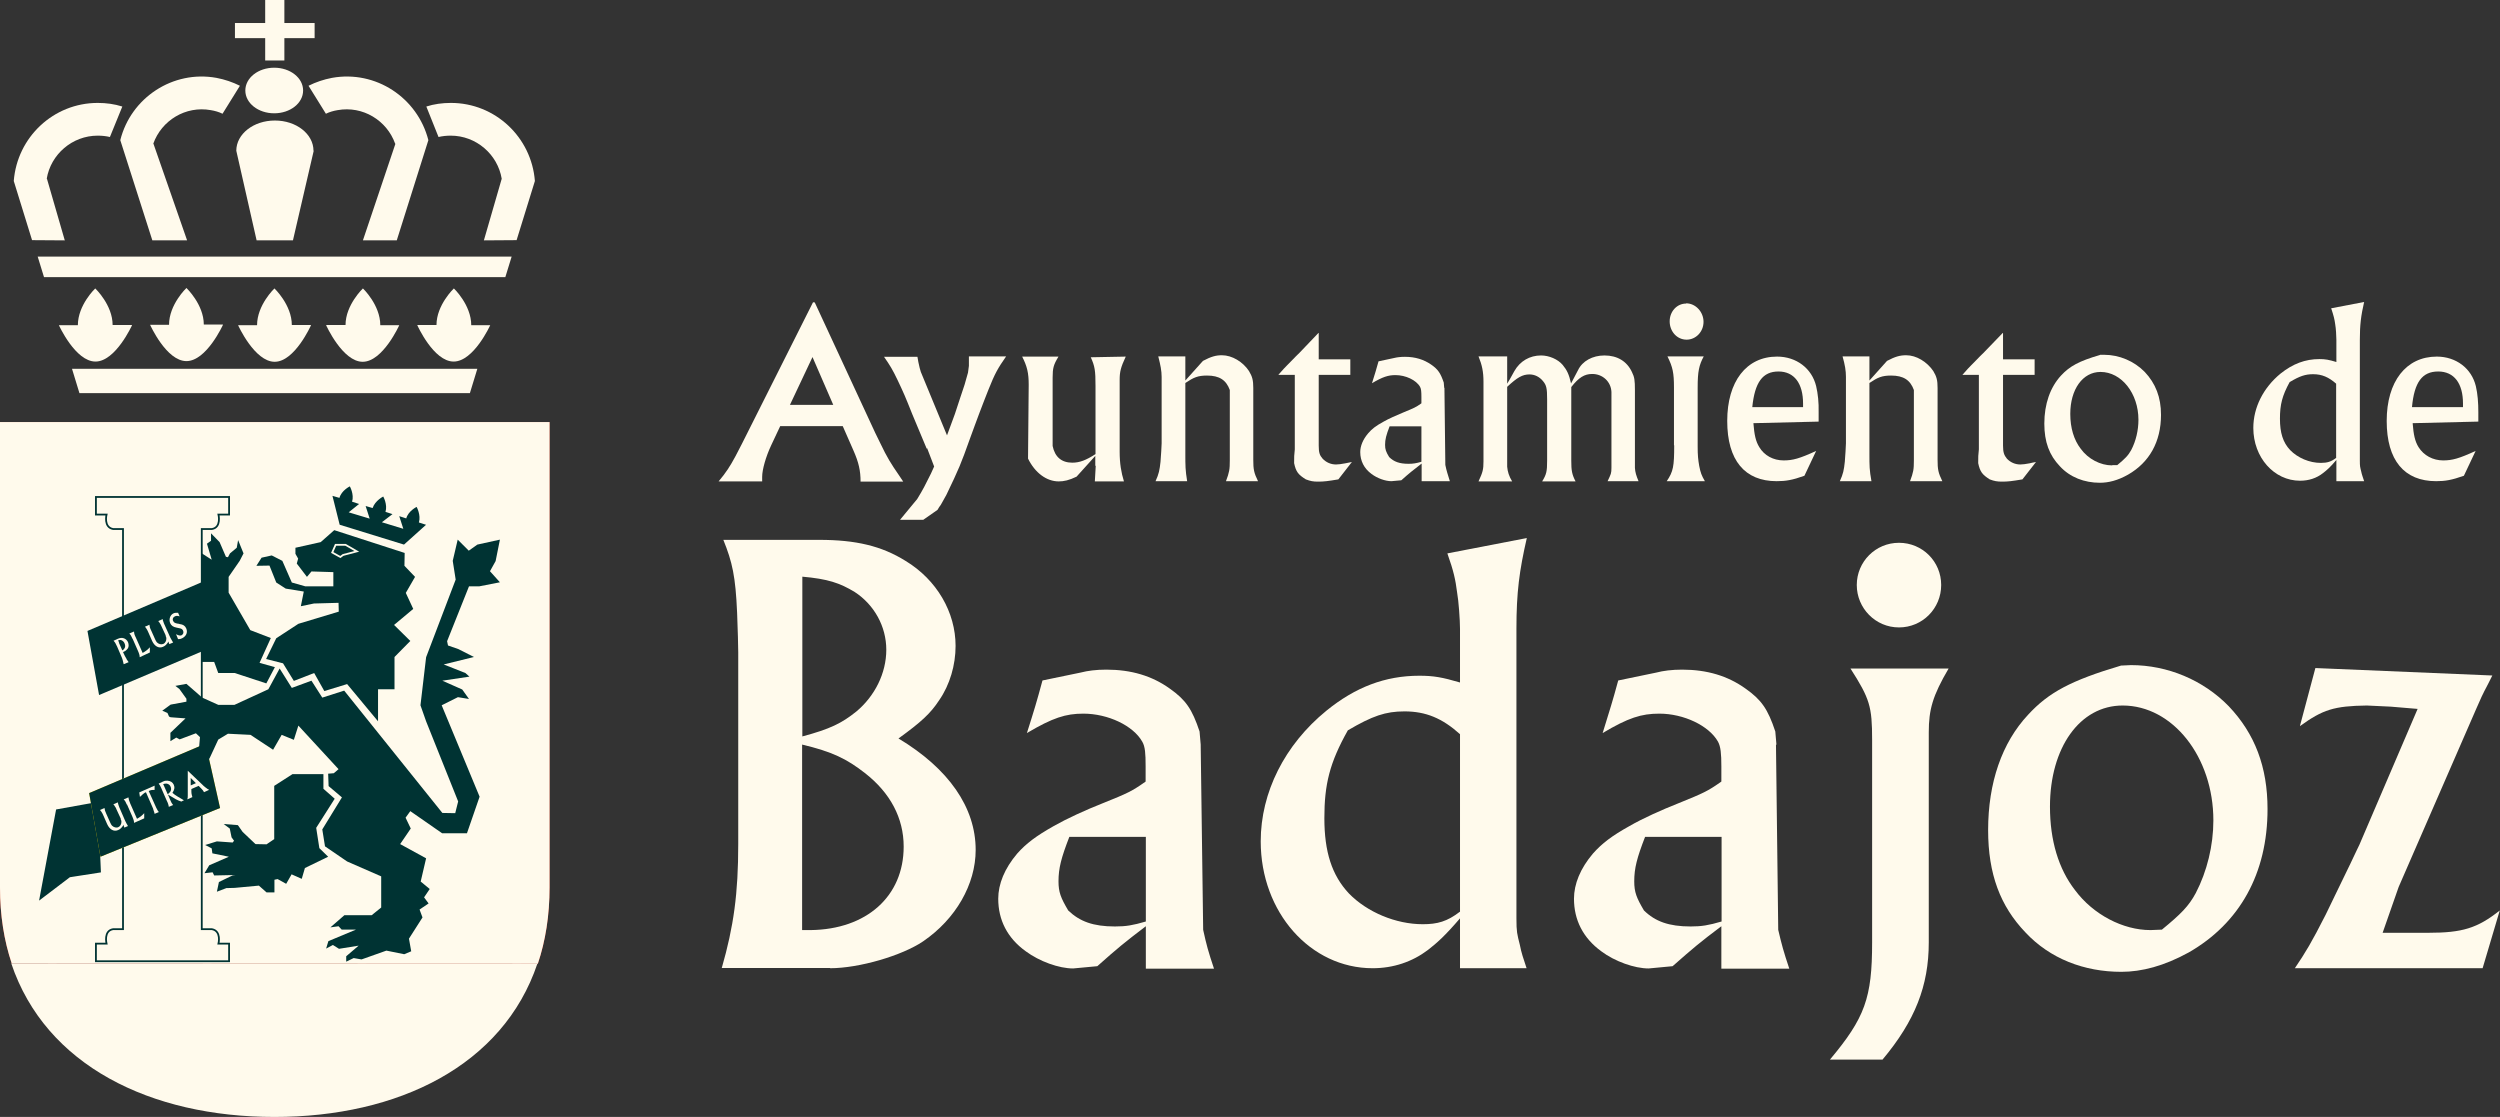 <svg xmlns="http://www.w3.org/2000/svg" id="Capa_2" data-name="Capa 2" viewBox="0 0 110.77 49.49"><rect x="0" y="0" width="110.77" height="49.49" fill="#333333" stroke="none"/><defs><style>      .cls-1, .cls-2 {        fill: #fffaec;      }      .cls-1, .cls-2, .cls-3, .cls-4, .cls-5 {        stroke-width: 0px;      }      .cls-1, .cls-3 {        fill-rule: evenodd;      }      .cls-3 {        fill: #e94a32;      }      .cls-6, .cls-7 {        stroke: #033;      }      .cls-6, .cls-7, .cls-8 {        fill: none;      }      .cls-6, .cls-8 {        stroke-width: .08px;      }      .cls-7 {        stroke-width: .08px;      }      .cls-4 {        fill: #033;      }      .cls-8 {        stroke: #fffaec;        stroke-miterlimit: 10;      }      .cls-5 {        fill: #f6d100;      }    </style></defs><g id="Capa_1-2" data-name="Capa 1"><g><path class="cls-1" d="M36.03,13.38l-3.16,6.29-.28.54c-.24.45-.43.74-.75,1.12h1.93v-.2c0-.32.16-.89.4-1.4l.4-.85h2.77l.47,1.07c.24.54.32.91.32,1.39h1.89l-.18-.27c-.36-.52-.54-.81-.83-1.42-.11-.22-.2-.4-.23-.47l-2.68-5.78h-.06ZM36,15.82l.92,2.12h-1.92l1-2.12Z"></path><path class="cls-1" d="M41.08,19.86l.31.81-.14.31c-.28.56-.33.67-.61,1.13l-.76.92h1.03l.63-.44c.06-.1.08-.14.15-.23l.24-.43c.56-1.16.66-1.41,1.03-2.45.18-.51.31-.83.42-1.14.14-.38.31-.8.41-1.06.29-.73.42-.96.79-1.49h-1.65v.42c-.02.13-.02.16-.04.3-.13.48-.16.58-.35,1.13l-.23.7-.35.95-1.16-2.81c-.03-.08-.07-.25-.11-.44l-.04-.23h-1.48c.27.39.37.55.6,1.03.27.57.34.73.65,1.51l.64,1.53Z"></path><path class="cls-1" d="M48.55,20.64c-.02.34-.03.45-.04.69h1.29c-.12-.39-.19-.79-.19-1.31v-3.19c0-.36.05-.56.27-1.03l-1.55.03c.18.4.21.58.21,1.28v3.01c-.42.27-.7.38-1.03.38-.47,0-.77-.25-.87-.74v-3.03c0-.42.04-.57.26-.93h-1.61c.22.43.29.73.29,1.24l-.03,3.28c.31.63.82,1.01,1.36,1.01.23,0,.46-.05.79-.21l.83-.92s0,.44,0,.44Z"></path><path class="cls-1" d="M52.51,15.79h-1.19c.1.39.15.64.15.91v2.94c0,.15-.03.53-.05.82-.04.37-.07.53-.22.86h1.4c-.08-.5-.08-.67-.08-1.22v-3.13c.37-.25.56-.33.96-.33.55,0,.85.2,1.01.64v3.12c0,.4-.02.52-.17.92h1.42c-.18-.37-.21-.52-.21-.95v-3.18c0-.34-.04-.5-.19-.75-.27-.41-.75-.7-1.2-.7-.27,0-.48.06-.84.25l-.78.87v-1.07h0Z"></path><path class="cls-1" d="M58.42,14.75l-.85.89c-.09.09-.19.18-.28.28-.26.27-.35.35-.41.42-.05.06-.14.16-.24.27h.73v3.3c-.03.25-.03.34-.03.61.08.38.18.51.52.72.21.08.33.1.54.1.25,0,.43-.02.9-.1l.6-.77c-.12.02-.21.04-.3.06-.15.03-.31.05-.4.05-.23,0-.44-.09-.6-.26-.13-.15-.17-.27-.17-.58v-3.13h1.4v-.69h-1.4v-1.16h0Z"></path><path class="cls-1" d="M63.99,17.19l-.02-.24c-.14-.41-.25-.58-.55-.79-.33-.23-.71-.35-1.17-.35-.19,0-.35.02-.47.05l-.7.15c-.11.4-.15.52-.29.97.47-.28.72-.36,1.04-.36.45,0,.92.22,1.09.52.05.09.06.22.06.45v.28c-.25.18-.33.21-.79.4-.31.13-.66.28-.9.42-.33.18-.51.32-.67.51-.23.27-.35.56-.35.83,0,.39.17.73.5.97.25.19.61.32.88.32l.44-.04c.38-.34.5-.43.9-.74v.78h1.25c-.1-.33-.14-.43-.2-.72l-.04-3.42ZM62.98,20.46c-.24.07-.37.09-.57.09-.4,0-.65-.09-.86-.3-.14-.23-.18-.34-.18-.54,0-.24.05-.43.2-.82h1.41v1.56Z"></path><path class="cls-1" d="M66.78,15.79h-1.27c.16.39.22.69.22,1.12v3.54c0,.35-.03.47-.22.88h1.49c-.14-.23-.2-.43-.22-.65v-3.54c.45-.42.68-.55.99-.55.22,0,.44.1.6.3.15.18.18.32.18.8v2.72c0,.48-.03.61-.22.92h1.48c-.16-.31-.19-.48-.19-.92v-3.26c.33-.42.58-.58.93-.58.46,0,.83.34.85.8v3.35c0,.26-.02.28-.17.6h1.37c-.1-.24-.15-.4-.16-.59v-3.44c0-.44-.02-.58-.13-.8-.22-.48-.65-.74-1.22-.74-.53,0-.98.25-1.17.65l-.31.59c-.09-.4-.18-.59-.37-.82-.21-.25-.6-.42-.96-.42-.5,0-.93.25-1.18.69l-.2.36-.12.2v-1.21h0Z"></path><path class="cls-1" d="M74.71,13.45c-.41,0-.73.35-.73.79s.32.81.75.81c.41,0,.75-.35.75-.79s-.35-.82-.77-.82M74.18,19.73c0,.94-.04,1.16-.33,1.59h1.69c-.15-.26-.19-.37-.25-.67-.05-.29-.07-.47-.07-.86v-2.62c0-.71.06-.99.27-1.38h-1.61c.24.48.29.74.29,1.38v2.56h0Z"></path><path class="cls-1" d="M80.58,18.68v-.42c.01-.42-.03-.81-.11-1.15-.19-.79-.88-1.31-1.73-1.31-1.36,0-2.21,1.1-2.21,2.85s.78,2.67,2.19,2.67c.41,0,.7-.05,1.23-.24l.52-1.1c-.74.34-1.04.42-1.44.42-.46,0-.86-.22-1.08-.59-.16-.26-.22-.55-.26-1.06l2.91-.07ZM77.64,18.04c.11-1.1.46-1.58,1.16-1.58s1.09.53,1.09,1.42v.16h-2.26Z"></path><path class="cls-1" d="M82.83,15.79h-1.19c.11.39.15.64.15.91v2.94c0,.15-.03.53-.05.82-.04.37-.07.53-.22.86h1.4c-.09-.5-.09-.67-.09-1.22v-3.13c.37-.25.56-.33.96-.33.55,0,.85.2,1.01.64v3.12c0,.4-.02.52-.17.92h1.43c-.18-.37-.21-.52-.21-.95v-3.18c0-.34-.04-.5-.19-.75-.28-.41-.75-.7-1.2-.7-.28,0-.49.06-.85.25l-.78.87v-.89s0-.19,0-.19Z"></path><path class="cls-1" d="M88.74,14.75l-.86.89c-.09.09-.19.18-.28.28-.26.27-.35.35-.41.42-.05.06-.14.16-.24.27h.73v3.3c-.03.25-.03.34-.03.61.08.38.18.51.51.72.21.08.34.1.55.1.25,0,.43-.02.9-.1l.6-.77c-.12.02-.21.04-.29.06-.15.03-.31.05-.4.05-.23,0-.44-.09-.6-.26-.12-.15-.17-.27-.17-.58v-3.13h1.4v-.69h-1.4v-1.16h0Z"></path><path class="cls-1" d="M93.04,15.73c-.93.27-1.34.5-1.72.91-.48.52-.74,1.26-.74,2.13,0,.81.22,1.4.69,1.89.45.49,1.09.73,1.77.73.38,0,.79-.1,1.25-.36.94-.54,1.46-1.45,1.46-2.65,0-.78-.24-1.39-.72-1.9-.47-.48-1.13-.76-1.8-.76h-.18ZM93.58,20.62c-.51,0-1.06-.28-1.39-.74-.3-.39-.46-.92-.46-1.54,0-1.09.55-1.86,1.34-1.86.93,0,1.68.95,1.68,2.12,0,.46-.11.94-.32,1.34-.13.24-.28.39-.62.67h-.21Z"></path><path class="cls-1" d="M103.52,21.32h1.23c-.06-.19-.1-.28-.13-.43-.05-.2-.06-.23-.06-.48v-5.35c0-.67.05-1.07.19-1.68l-1.46.28c.11.33.15.49.18.72.03.16.05.52.05.67v.99c-.33-.1-.49-.13-.75-.13-.63,0-1.18.21-1.72.64-.77.63-1.21,1.51-1.21,2.41,0,1.31.92,2.34,2.07,2.34.38,0,.73-.11,1.02-.34.17-.13.32-.26.59-.58v.92h0ZM103.52,20.28c-.23.18-.41.23-.69.23-.5,0-1.02-.22-1.36-.57-.32-.34-.45-.77-.45-1.39s.1-1.02.43-1.62c.45-.27.7-.35,1.04-.35.39,0,.69.13,1.02.42v3.28Z"></path><path class="cls-1" d="M109.81,18.68v-.42c0-.42-.03-.81-.11-1.15-.19-.79-.88-1.31-1.73-1.31-1.36,0-2.22,1.1-2.22,2.85s.78,2.67,2.19,2.67c.41,0,.69-.05,1.23-.24l.52-1.1c-.74.34-1.04.42-1.44.42-.45,0-.86-.22-1.09-.59-.16-.26-.22-.55-.26-1.06l2.91-.07ZM106.87,18.04c.1-1.1.45-1.58,1.16-1.58s1.1.53,1.1,1.42v.16h-2.26Z"></path><g><path class="cls-1" d="M36.78,42.9c1.29,0,3.19-.56,4.12-1.19,1.45-.99,2.33-2.53,2.33-4.05,0-1.88-1.19-3.6-3.42-4.94,1.01-.73,1.42-1.11,1.8-1.69.48-.69.73-1.57.73-2.41,0-1.49-.83-2.93-2.22-3.77-1.06-.66-2.2-.93-3.82-.93h-4.25c.4.99.54,1.62.61,3.23.03.76.05,1.52.05,1.75v8.5c0,2.18-.2,3.65-.73,5.49h4.8ZM35.54,25.55c1.14.1,1.67.28,2.33.68.86.56,1.4,1.52,1.4,2.56s-.51,2.05-1.32,2.73c-.66.53-1.17.78-2.4,1.11v-7.08ZM35.54,32.99c1.34.32,1.97.63,2.78,1.26,1.13.88,1.72,2,1.72,3.26,0,2.21-1.65,3.67-4.12,3.7h-.38v-8.22Z"></path><path class="cls-1" d="M53.2,32.99l-.05-.58c-.33-.99-.61-1.4-1.32-1.9-.78-.56-1.7-.84-2.81-.84-.46,0-.83.05-1.14.13l-1.69.35c-.26.96-.35,1.26-.69,2.33,1.15-.68,1.72-.86,2.5-.86,1.09,0,2.21.53,2.61,1.24.13.22.15.53.15,1.09v.68c-.61.43-.78.51-1.9.96-.76.3-1.59.68-2.17,1.01-.78.44-1.22.77-1.62,1.22-.56.66-.84,1.35-.84,2,0,.94.4,1.74,1.22,2.33.61.45,1.47.76,2.1.76l1.07-.1c.91-.81,1.19-1.04,2.15-1.77v1.88h3.02c-.26-.78-.33-1.04-.48-1.72l-.11-8.2ZM50.77,40.83c-.58.17-.88.22-1.37.22-.96,0-1.56-.22-2.07-.71-.33-.56-.43-.81-.43-1.29,0-.58.12-1.04.48-1.97h3.39v3.75h0Z"></path><path class="cls-1" d="M64.68,42.9h2.96c-.15-.45-.23-.68-.3-1.04-.12-.48-.15-.56-.15-1.17v-12.83c0-1.62.13-2.58.46-4.02l-3.52.68c.28.79.36,1.17.43,1.72.07.38.13,1.24.13,1.62v2.38c-.78-.23-1.17-.3-1.8-.3-1.52,0-2.84.51-4.12,1.55-1.85,1.51-2.91,3.62-2.91,5.79,0,3.14,2.2,5.62,4.96,5.62.91,0,1.75-.28,2.45-.81.4-.31.76-.63,1.42-1.4v2.21h0ZM64.68,40.4c-.56.43-.99.55-1.64.55-1.19,0-2.46-.53-3.27-1.36-.76-.81-1.09-1.85-1.09-3.34s.23-2.45,1.04-3.89c1.09-.64,1.67-.84,2.51-.84.94,0,1.67.3,2.46,1.01v7.87h0Z"></path><path class="cls-1" d="M78.71,32.99l-.05-.58c-.33-.99-.61-1.4-1.32-1.9-.78-.56-1.7-.84-2.81-.84-.45,0-.84.05-1.14.13l-1.69.35c-.26.96-.36,1.26-.69,2.33,1.14-.68,1.72-.86,2.51-.86,1.08,0,2.2.53,2.6,1.24.12.22.15.53.15,1.09v.68c-.61.43-.79.51-1.9.96-.76.3-1.6.68-2.17,1.01-.79.44-1.22.77-1.62,1.22-.56.66-.84,1.35-.84,2,0,.94.4,1.74,1.21,2.33.6.45,1.47.76,2.1.76l1.06-.1c.92-.81,1.19-1.04,2.16-1.77v1.88h3.01c-.26-.78-.33-1.04-.49-1.72l-.1-8.2ZM76.28,40.83c-.58.17-.89.22-1.37.22-.96,0-1.57-.22-2.07-.71-.33-.56-.43-.81-.43-1.29,0-.58.12-1.04.48-1.97h3.39v3.75h0Z"></path><path class="cls-1" d="M82.95,41.76c0,2.46-.32,3.34-1.87,5.19h2.33c1.44-1.72,2.05-3.27,2.05-5.19v-9.31c0-1.01.17-1.62.88-2.83h-4.35c.86,1.34.96,1.69.96,3.16,0,0,0,8.98,0,8.98ZM84.14,24.05c-1.04,0-1.87.84-1.87,1.87s.83,1.88,1.87,1.88,1.87-.84,1.87-1.88-.83-1.87-1.87-1.87"></path><path class="cls-1" d="M93.98,29.49c-2.22.66-3.21,1.19-4.12,2.18-1.16,1.24-1.77,3.01-1.77,5.11,0,1.95.54,3.37,1.65,4.53,1.09,1.17,2.61,1.75,4.25,1.75.91,0,1.9-.26,2.99-.86,2.25-1.29,3.49-3.49,3.49-6.35,0-1.87-.56-3.34-1.72-4.56-1.13-1.16-2.71-1.82-4.33-1.82l-.43.02ZM95.28,41.21c-1.21,0-2.53-.68-3.34-1.77-.73-.94-1.11-2.2-1.11-3.7,0-2.61,1.32-4.48,3.22-4.48,2.22,0,4.02,2.28,4.02,5.09,0,1.11-.28,2.26-.78,3.22-.31.58-.66.93-1.5,1.62l-.5.02Z"></path><path class="cls-1" d="M101.91,32.17c1.01-.73,1.51-.89,2.96-.91l1.06.05,1.19.1-2.58,6.02c-.08.15-.11.24-.4.84-.64,1.31-.82,1.7-1.09,2.25-.63,1.24-.89,1.67-1.37,2.38h8.32l.76-2.56c-.99.79-1.67.99-3.16.99h-2.03l.71-2.03,3.44-7.9c.21-.48.25-.58.53-1.11l.18-.36-7.84-.33-.68,2.55Z"></path></g><g><path class="cls-3" d="M.52,42.69c-.34-1.01-.52-2.14-.52-3.37v-20.62h24.35v20.62c0,1.24-.18,2.37-.52,3.38"></path><path class="cls-2" d="M.52,42.69c-.34-1.01-.52-2.14-.52-3.37v-20.62h24.35v20.62c0,1.24-.18,2.37-.52,3.38"></path><polygon class="cls-4" points="12 28.27 11.09 27.92 10.13 26.26 10.13 25.56 10.62 24.85 10.79 24.52 10.55 23.93 10.49 24.27 10.19 24.52 10.1 24.69 10.01 24.67 9.73 24.02 9.35 23.63 9.35 23.96 9.17 24.09 9.38 24.8 8.56 24.27 8.11 24.37 8.36 24.55 8.26 24.68 8.79 25.44 8.78 29.33 9.49 29.33 9.67 29.82 10.4 29.82 11.8 30.28 12.18 29.56 11.5 29.37 12 28.27"></polygon><polygon class="cls-4" points="4.3 35.58 2.52 35.9 1.79 39.81 3.08 38.83 4.43 38.62 4.3 35.58"></polygon><polygon class="cls-7" points="4.3 35.58 2.52 35.9 1.79 39.81 3.08 38.83 4.43 38.62 4.3 35.58"></polygon><path class="cls-2" d="M8.94,23.44h.45c.43-.07.29-.64.29-.64h.47v-.78h-5.9v.78h.47s-.14.56.29.64h.44,0v17.73h0s-.44,0-.44,0c-.43.07-.29.64-.29.64h-.47v.78h5.9v-.78h-.47s.14-.56-.29-.64h-.45v-17.73h0Z"></path><path class="cls-6" d="M8.94,23.44h.45c.43-.07.29-.64.29-.64h.47v-.78h-5.9v.78h.47s-.14.56.29.64h.44,0v17.73h0s-.44,0-.44,0c-.43.07-.29.64-.29.64h-.47v.78h5.9v-.78h-.47s.14-.56-.29-.64h-.45v-17.73h0Z"></path><polygon class="cls-4" points="9.58 28.55 4.42 30.74 3.92 27.98 9.08 25.78 9.58 28.55"></polygon><polygon class="cls-7" points="9.58 28.55 4.42 30.74 3.92 27.98 9.08 25.78 9.58 28.55"></polygon><path class="cls-2" d="M5.61,29.2s-.07-.12-.08-.14l-.08-.17.05-.02c.07-.03.13-.09.17-.15.04-.07.04-.17,0-.27-.08-.17-.26-.23-.44-.15l-.2.09s.06.06.09.12c.02.04.05.1.07.14l.18.42c.06.13.08.22.11.36l.22-.09c-.04-.06-.06-.08-.09-.13ZM5.28,28.49s-.02-.05-.03-.08c0-.01,0-.02-.02-.04.07-.02.11-.02.16,0,.06.03.11.08.13.14.03.07.04.15,0,.21-.02.04-.04.06-.1.1l-.15-.34Z"></path><path class="cls-2" d="M5.87,28.3c-.05-.12-.08-.17-.14-.23l.21-.09c0,.09.02.15.08.27l.3.68c.14-.08.22-.14.32-.25v.23s-.45.21-.45.21c0-.06-.01-.09-.02-.13-.02-.05-.04-.13-.07-.18l-.22-.5Z"></path><path class="cls-2" d="M7.47,28.42c-.08.13-.15.2-.25.24-.18.08-.37-.02-.48-.26l-.18-.41c-.03-.06-.04-.09-.07-.13-.02-.04-.04-.06-.07-.09l.2-.09c.01.09.02.14.08.26l.17.38c.03.07.05.1.08.14.08.08.19.11.29.07.08-.04.13-.13.13-.23,0-.04,0-.06-.03-.12v-.03s-.19-.41-.19-.41c-.02-.05-.04-.08-.07-.13-.03-.05-.04-.06-.07-.09l.2-.09s0,.07.03.12c.01.04.02.07.04.11l.27.6c.03.06.07.13.12.21l-.17.07s-.02-.07-.03-.08v-.02Z"></path><path class="cls-2" d="M7.83,27.81c-.16-.03-.24-.09-.29-.2-.07-.17,0-.36.14-.43.06-.03.11-.03.21-.03l.07.16c-.1-.03-.15-.03-.21,0-.08.03-.12.12-.08.2.02.04.04.07.09.09.02.01.05.02.1.03.03,0,.07.01.1.02.16.02.24.08.29.19.08.18,0,.35-.18.44-.06.03-.1.04-.18.04l-.09-.22c.12.06.17.07.24.05.08-.04.11-.13.07-.21-.02-.05-.07-.09-.14-.1l-.14-.03Z"></path><polygon class="cls-5" points="9.75 35.8 4.45 37.96 3.95 35.14 9.11 32.95 9.75 35.8"></polygon><polygon class="cls-4" points="9.75 35.8 4.45 37.96 3.95 35.14 9.11 32.95 9.75 35.8"></polygon><path class="cls-2" d="M5.48,36.54c-.08.13-.15.2-.25.24-.18.08-.37-.02-.48-.26l-.18-.41c-.03-.06-.04-.09-.07-.13-.03-.04-.04-.06-.07-.09l.2-.09c.01.09.02.13.08.26l.17.38c.03.07.05.1.08.14.08.08.2.11.28.07.08-.03.14-.13.14-.23,0-.04,0-.06-.03-.12v-.03s-.19-.41-.19-.41c-.02-.06-.04-.09-.07-.13-.03-.05-.03-.06-.07-.09l.2-.09s.01.07.03.12c.01.04.02.06.04.11l.26.6c.03.07.07.13.12.22l-.16.07s-.02-.07-.03-.08v-.02Z"></path><path class="cls-2" d="M5.62,35.65c-.05-.12-.08-.17-.14-.23l.21-.09c.01.09.03.14.08.27l.3.68c.14-.08.22-.14.32-.25v.23s-.45.2-.45.2c0-.06-.01-.09-.02-.13-.02-.05-.04-.12-.07-.18l-.22-.5Z"></path><path class="cls-2" d="M6.15,35.12l.7-.31v.19c-.13,0-.16,0-.26.05l.31.69s.03.07.06.12c.03.06.04.08.08.12l-.19.08s-.01-.07-.03-.11c-.02-.05-.03-.1-.04-.13l-.31-.71h-.03s-.07.04-.11.08c-.04.04-.07.06-.13.12l-.03-.2Z"></path><path class="cls-2" d="M8.02,35.52l.13-.06c-.12-.07-.19-.11-.27-.16-.11-.07-.16-.1-.24-.17.09-.13.11-.24.06-.36-.05-.11-.15-.17-.28-.18-.07,0-.12,0-.2.04l-.19.09s.04.05.05.07c.02.04.05.09.07.14l.24.55c.03.06.04.08.06.14.02.06.02.08.03.13h0s.19-.08.19-.08h0c-.06-.08-.08-.11-.12-.21l-.11-.26.06.04c.26.16.36.22.52.27ZM7.43,35.19l-.2-.45c.07-.02.1-.02.15-.02.08.01.15.06.18.14.03.07.03.14-.01.21-.03.04-.05.07-.12.12Z"></path><path class="cls-2" d="M9.2,34.96c-.07-.05-.11-.08-.18-.14-.02-.02-.04-.04-.05-.05l-.65-.62h0s0,1,0,1v.09c0,.07,0,.12-.02.18l.22-.1v-.02s-.04-.12-.04-.21v-.13s.32-.14.32-.14l.12.12c.06.06.09.1.12.16l.22-.1-.03-.03ZM8.45,34.8v-.33s.23.23.23.23l-.23.1Z"></path><path class="cls-4" d="M18.87,23.25l-.31-.1c.1-.33-.1-.69-.1-.69,0,0-.37.18-.46.51l-.31-.1.18.56-.95-.29.47-.36-.31-.1c.1-.33-.1-.68-.1-.68,0,0-.36.18-.47.51l-.31-.09.18.56-.93-.28.46-.37-.31-.1c.1-.33-.1-.68-.1-.68,0,0-.37.18-.46.51l-.31-.09.32,1.28,2.85.88.98-.88Z"></path><polygon class="cls-4" points="17.92 25.07 18.39 25.56 17.98 26.27 18.31 26.98 17.46 27.69 18.18 28.4 17.48 29.11 17.48 30.54 16.75 30.54 16.75 31.96 15.38 30.31 14.37 30.62 13.92 29.82 13.02 30.17 12.54 29.39 11.79 29.2 12.24 28.28 13.22 27.64 15.01 27.1 15 26.71 13.91 26.74 13.33 26.86 13.46 26.21 12.66 26.08 12.24 25.81 11.94 25.06 11.36 25.07 11.59 24.71 12.04 24.61 12.51 24.85 12.93 25.81 13.53 25.98 14.77 25.98 14.77 25.35 13.8 25.32 13.6 25.56 13.15 24.97 13.21 24.75 13.09 24.54 13.09 24.27 14.21 24.02 14.81 23.49 17.93 24.5 17.92 25.07"></polygon><polygon class="cls-4" points="15.25 30.6 14.28 30.91 13.8 30.16 12.93 30.48 12.39 29.62 11.89 30.54 10.39 31.23 9.67 31.23 8.96 30.91 8.26 30.3 7.77 30.39 7.95 30.53 8.26 30.96 8.26 31.09 7.56 31.22 7.19 31.49 7.42 31.59 7.49 31.75 7.56 31.78 8.22 31.83 7.55 32.47 7.55 32.84 7.81 32.68 7.96 32.76 8.68 32.49 8.86 32.66 8.8 33.38 8.98 33.55 8.89 33.88 9.28 33.61 9.67 32.77 10.1 32.51 11.1 32.56 12.1 33.22 12.48 32.56 13.02 32.78 13.22 32.15 15 34.08 14.79 34.26 14.54 34.28 14.56 34.83 15.15 35.33 14.28 36.75 14.4 37.5 15.38 38.17 16.89 38.83 16.89 40.21 16.47 40.55 15.26 40.55 14.64 41.09 15 41.04 15.14 41.19 15.77 41.19 14.55 41.7 14.45 42.03 14.75 41.87 15.02 42.04 15.89 41.9 15.34 42.37 15.34 42.61 15.67 42.45 16.02 42.51 17.12 42.12 17.91 42.28 18.22 42.15 18.12 41.59 18.72 40.65 18.59 40.3 18.99 40.03 18.79 39.76 19.04 39.39 18.64 39.06 18.88 38.03 17.73 37.4 18.2 36.71 17.97 36.23 18.18 35.94 19.59 36.92 20.69 36.92 21.25 35.3 19.57 31.25 20.29 30.89 20.78 30.97 20.48 30.55 19.6 30.16 20.8 29.98 20.62 29.82 19.66 29.44 21 29.11 20.31 28.76 19.85 28.6 19.81 28.41 20.78 25.98 21.23 25.98 22.15 25.8 21.71 25.31 21.96 24.86 22.15 23.91 21.15 24.13 20.77 24.4 20.28 23.91 20.06 24.85 20.19 25.68 18.88 29.12 18.63 31.25 18.88 31.96 20.3 35.51 20.17 36.03 19.6 36.02 15.25 30.6"></polygon><polyline class="cls-4" points="10.3 38.79 9.7 39.08 9.61 39.51 10.03 39.35 10.4 39.34 11.47 39.24 11.81 39.54 12.16 39.54 12.16 38.98 12.3 38.95 12.68 39.16 12.92 38.74 13.37 38.94 13.51 38.46 14.54 37.96 14.15 37.58 14.01 36.68 14.83 35.39 14.33 34.95 14.33 34.3 12.96 34.3 12.15 34.82 12.15 37.18 11.81 37.41 11.32 37.4 10.75 36.86 10.54 36.56 9.91 36.51 10.18 36.71 10.26 37.1 10.37 37.25 10.31 37.33 9.61 37.28 9.09 37.44 9.38 37.59 9.41 37.81 10.14 37.96 9.27 38.34 9.06 38.69 9.42 38.65 9.49 38.79 10.43 38.77"></polyline><path class="cls-1" d="M10.87,4.01c0-.56.57-1.01,1.28-1.01s1.28.45,1.28,1.01-.57,1.01-1.28,1.01-1.28-.45-1.28-1.01"></path><path class="cls-2" d="M2.07,7.92c.18-1.08,1.13-1.91,2.26-1.91.19,0,.37.02.54.06l.55-1.35c-.35-.11-.71-.16-1.09-.16-1.96,0-3.57,1.52-3.72,3.46l.81,2.62s1.39.01,1.45.01l-.79-2.73Z"></path><path class="cls-2" d="M22.23,7.92c-.18-1.08-1.13-1.91-2.26-1.91-.19,0-.37.02-.54.06l-.54-1.35c.34-.11.71-.16,1.09-.16,1.96,0,3.57,1.52,3.72,3.46l-.81,2.62s-1.39.01-1.45.01l.79-2.73Z"></path><path class="cls-2" d="M17.51,6.37c-.37-1.04-1.44-1.69-2.55-1.49-.18.03-.36.08-.52.16l-.77-1.24c.32-.16.67-.28,1.04-.35,1.94-.35,3.79.88,4.27,2.76l-1.4,4.44s-1.39,0-1.5,0l1.44-4.28Z"></path><path class="cls-2" d="M6.79,6.37c.37-1.04,1.44-1.69,2.55-1.49.18.03.36.08.52.16l.77-1.24c-.32-.16-.67-.28-1.04-.35-1.93-.35-3.79.88-4.26,2.76l1.42,4.44s1.45,0,1.54,0l-1.49-4.28Z"></path><path class="cls-2" d="M13.89,6.68c0-.74-.76-1.34-1.71-1.34s-1.71.6-1.71,1.34l.9,3.97h1.61l.92-3.97Z"></path><path class="cls-2" d="M5.85,14.41s-.73,1.61-1.62,1.61-1.62-1.61-1.62-1.61h.84c0-.9.77-1.63.77-1.63,0,0,.77.73.77,1.62h.85Z"></path><path class="cls-2" d="M9.88,14.39s-.73,1.61-1.62,1.61-1.61-1.61-1.61-1.61h.84c0-.9.77-1.63.77-1.63,0,0,.77.73.77,1.62h.84Z"></path><path class="cls-2" d="M13.78,14.41s-.72,1.62-1.61,1.62-1.62-1.62-1.62-1.62h.84c0-.9.77-1.63.77-1.63,0,0,.77.73.77,1.62h.84Z"></path><path class="cls-2" d="M18.49,14.41s.72,1.61,1.61,1.61,1.62-1.61,1.62-1.61h-.84c0-.9-.77-1.63-.77-1.63,0,0-.77.73-.77,1.62h-.84Z"></path><path class="cls-2" d="M14.45,14.41s.73,1.62,1.62,1.62,1.62-1.62,1.62-1.62h-.84c0-.9-.77-1.63-.77-1.63,0,0-.77.73-.77,1.62h-.84Z"></path><polygon class="cls-2" points="22.67 11.37 22.39 12.28 1.95 12.28 1.67 11.37 22.67 11.37"></polygon><polygon class="cls-2" points="20.82 17.42 21.15 16.34 3.19 16.34 3.52 17.42 20.82 17.42"></polygon><polygon class="cls-2" points="12.6 1.69 13.94 1.69 13.94 1.02 12.6 1.02 12.6 1.02 12.6 0 11.75 0 11.75 1.02 11.75 1.02 10.41 1.02 10.41 1.69 11.75 1.69 11.75 1.69 11.75 2.68 12.6 2.68 12.6 1.69 12.6 1.69"></polygon><path class="cls-1" d="M23.81,42.7c-1.52,4.51-6.16,6.79-11.65,6.79s-10.14-2.28-11.66-6.8"></path><polygon class="cls-8" points="15.08 24.68 14.72 24.48 14.87 24.14 15.31 24.14 15.81 24.43 15.2 24.59 15.08 24.68"></polygon></g></g></g></svg>